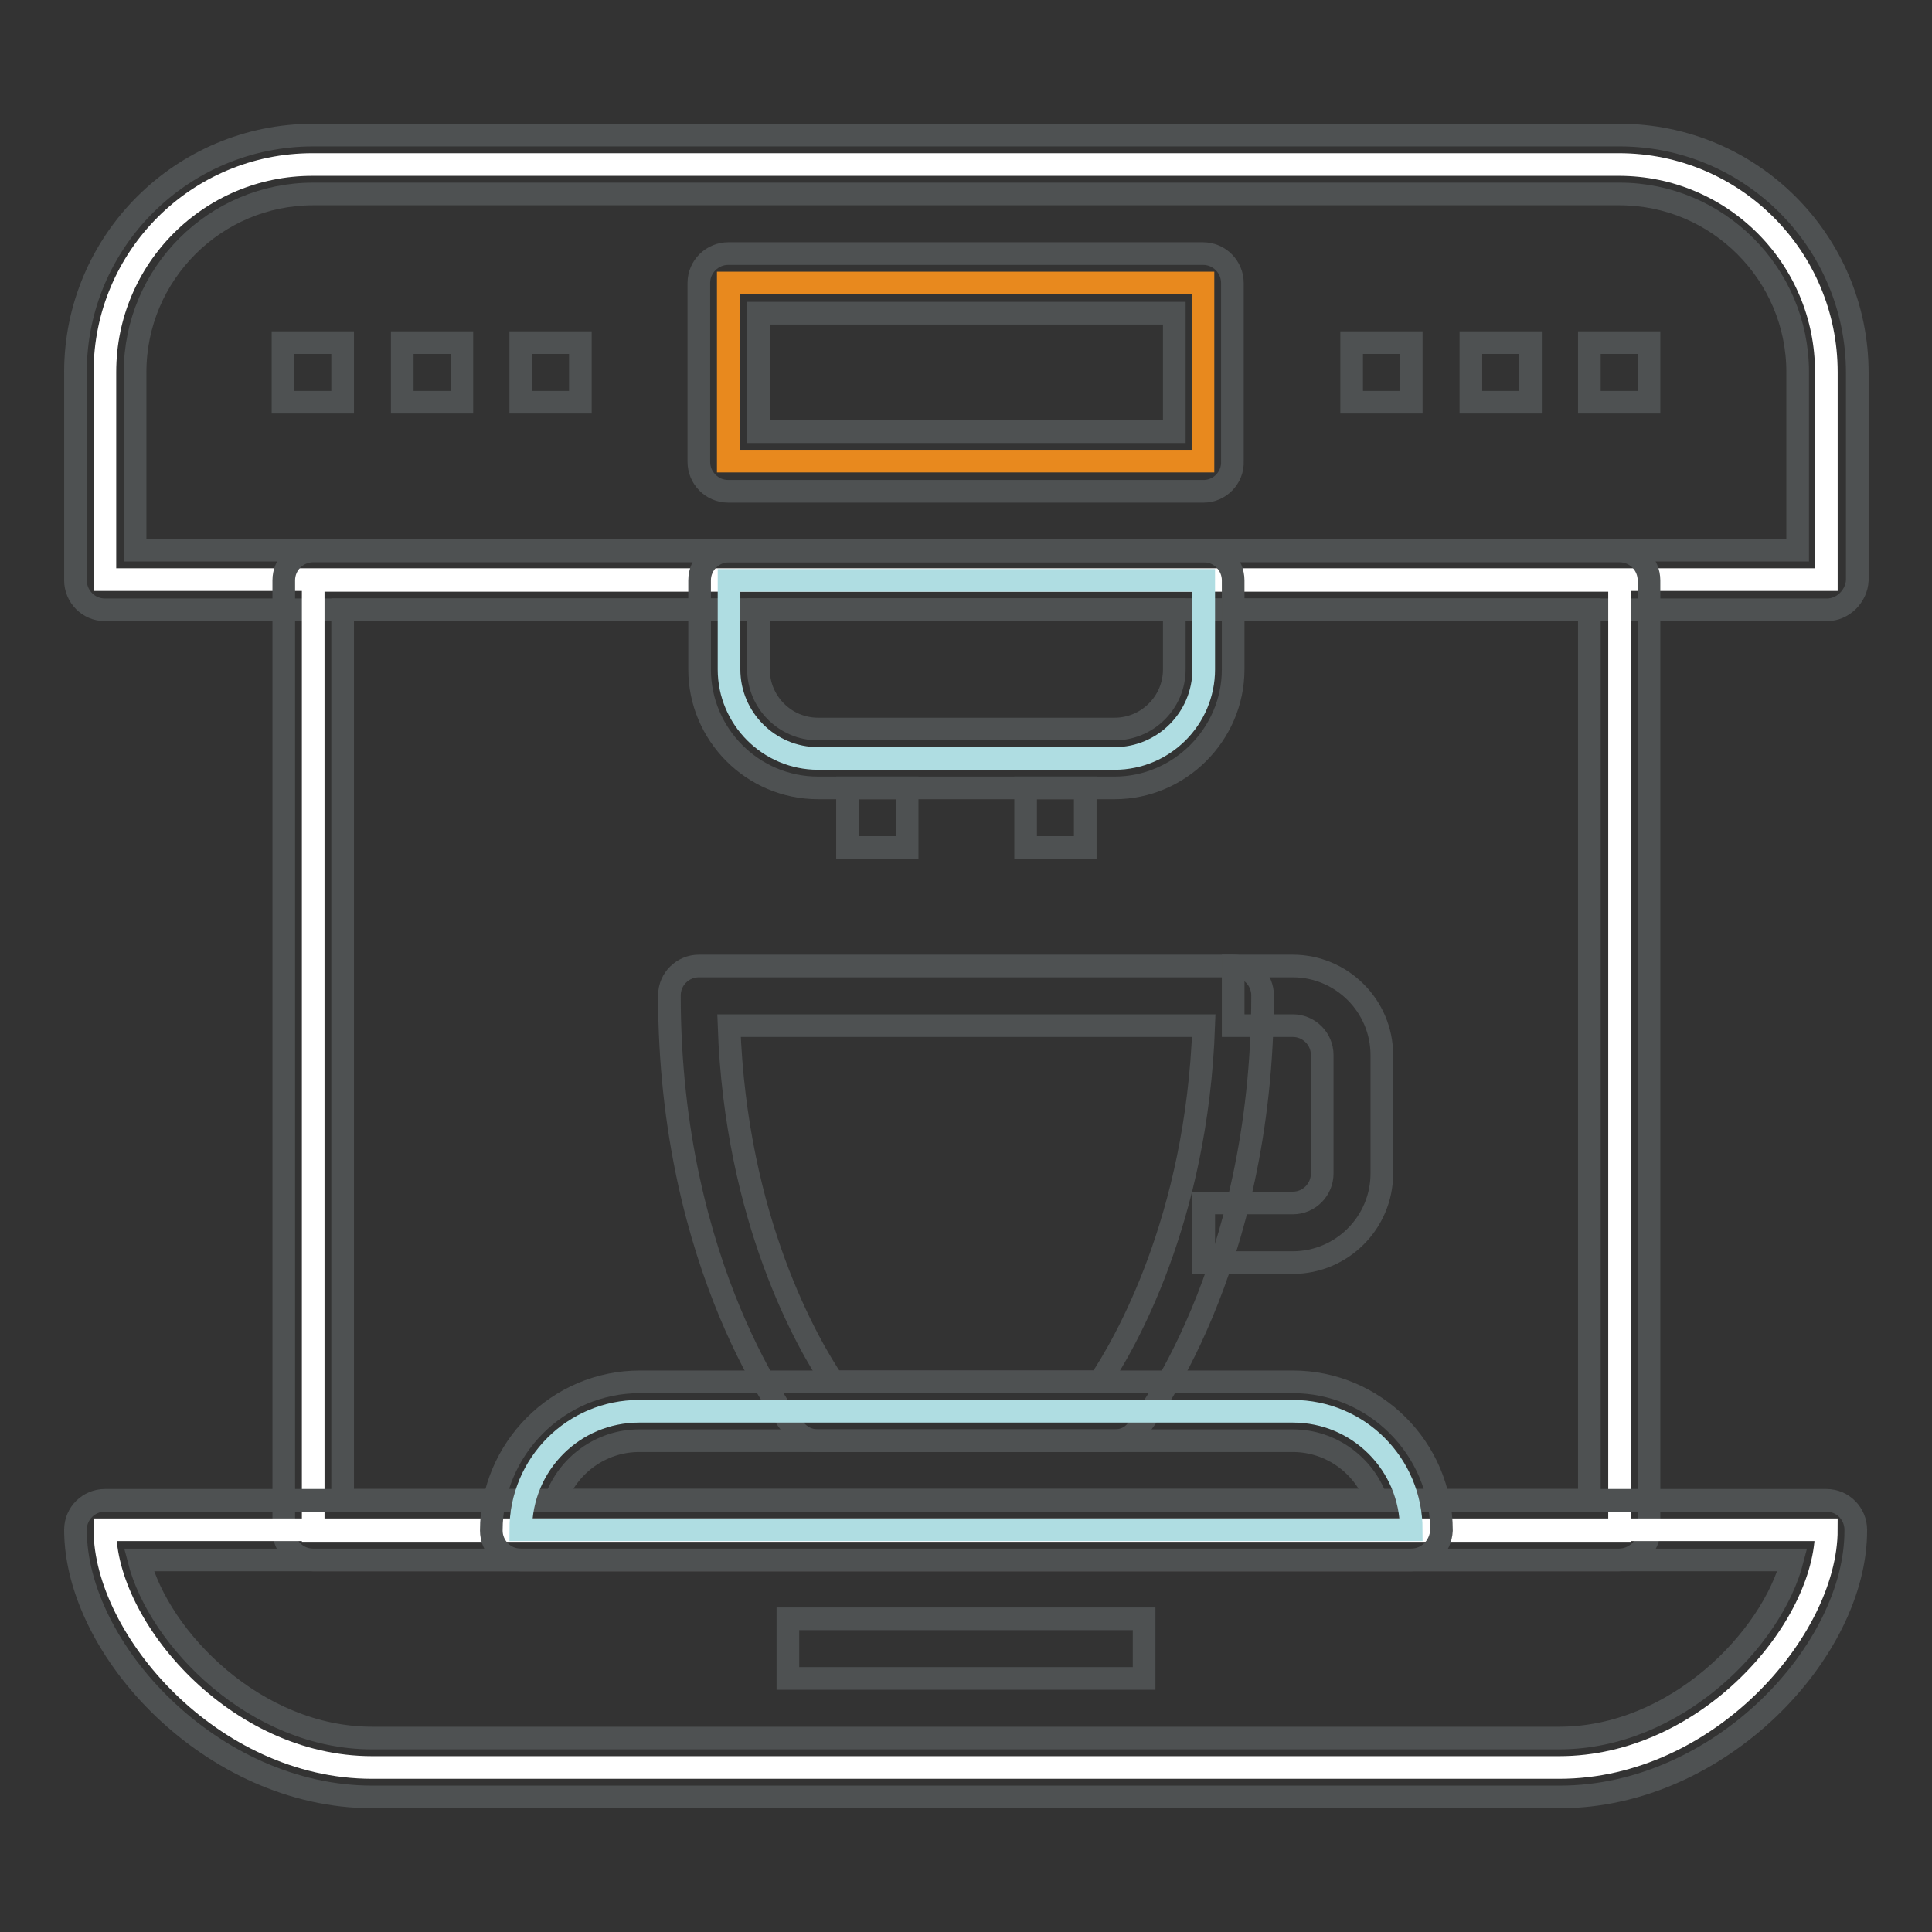 <?xml version="1.0" encoding="utf-8"?>
<!-- Svg Vector Icons : http://www.onlinewebfonts.com/icon -->
<!DOCTYPE svg PUBLIC "-//W3C//DTD SVG 1.1//EN" "http://www.w3.org/Graphics/SVG/1.1/DTD/svg11.dtd">
<svg version="1.1" xmlns="http://www.w3.org/2000/svg" xmlns:xlink="http://www.w3.org/1999/xlink" x="0px" y="0px" viewBox="0 0 256 256" enable-background="new 0 0 256 256" xml:space="preserve">
<rect x="0" y="0" width="256" height="256" fill="#333333" stroke="none"/>
<g> <path stroke-width="3" fill-opacity="0" stroke="#ffffff"  d="M13.9,49.3c0-15.2,12.3-27.5,27.5-27.5h173.1c15.2,0,27.5,12.3,27.5,27.5v27.5H13.9V49.3z"/> <path stroke-width="3" fill-opacity="0" stroke="#4e5152"  d="M242.1,80.8H13.9c-2.2,0-3.9-1.8-3.9-3.9V49.3C10,32,24.1,17.9,41.5,17.9h173.1c17.4,0,31.5,14.1,31.5,31.5 v27.5C246,79,244.2,80.8,242.1,80.8L242.1,80.8z M17.9,72.9h220.3V49.3c0-13-10.6-23.6-23.6-23.6H41.5c-13,0-23.6,10.6-23.6,23.6 L17.9,72.9L17.9,72.9z"/> <path stroke-width="3" fill-opacity="0" stroke="#ffffff"  d="M41.5,76.9h173.1v125.9H41.5V76.9z"/> <path stroke-width="3" fill-opacity="0" stroke="#4e5152"  d="M214.5,206.7H41.5c-2.2,0-3.9-1.8-3.9-3.9V76.9c0-2.2,1.8-3.9,3.9-3.9h173.1c2.2,0,3.9,1.8,3.9,3.9v125.9 C218.5,204.9,216.7,206.7,214.5,206.7z M45.4,198.8h165.2v-118H45.4V198.8L45.4,198.8z"/> <path stroke-width="3" fill-opacity="0" stroke="#ffffff"  d="M13.9,202.7c0,13,15.7,31.5,35.4,31.5h157.3c19.7,0,35.4-18.4,35.4-31.5H13.9z"/> <path stroke-width="3" fill-opacity="0" stroke="#4e5152"  d="M206.7,238.1H49.3c-21.2,0-39.3-19.5-39.3-35.4c0-2.2,1.8-3.9,3.9-3.9h228.1c2.2,0,3.9,1.8,3.9,3.9 C246,218.7,227.9,238.1,206.7,238.1z M18.4,206.7c2.7,10.5,15.5,23.6,30.9,23.6h157.3c15.4,0,28.2-13.1,30.9-23.6H18.4L18.4,206.7z  M135.9,104.4h7.9v7.9h-7.9V104.4z M112.3,104.4h7.9v7.9h-7.9V104.4z M147.7,190.9h-39.3c-1.2,0-2.3-0.5-3.1-1.5 c-0.7-0.8-16.6-21.2-16.6-57.5c0-2.2,1.8-3.9,3.9-3.9h70.8c2.2,0,3.9,1.8,3.9,3.9c0,36.4-15.9,56.7-16.6,57.5 C150,190.4,148.9,190.9,147.7,190.9z M110.4,183.1h35.3c3.2-4.8,12.9-21.3,13.8-47.2H96.6C97.5,161.7,107.1,178.2,110.4,183.1z"/> <path stroke-width="3" fill-opacity="0" stroke="#afdde2"  d="M159.5,88.7c0,6.5-5.3,11.8-11.8,11.8h-39.3c-6.5,0-11.8-5.3-11.8-11.8V76.9h62.9V88.7z"/> <path stroke-width="3" fill-opacity="0" stroke="#4e5152"  d="M147.7,104.4h-39.3c-8.7,0-15.7-7.1-15.7-15.7V76.9c0-2.2,1.8-3.9,3.9-3.9h62.9c2.2,0,3.9,1.8,3.9,3.9v11.8 C163.4,97.3,156.3,104.4,147.7,104.4z M100.5,80.8v7.9c0,4.3,3.5,7.9,7.9,7.9h39.3c4.3,0,7.9-3.5,7.9-7.9v-7.9H100.5z"/> <path stroke-width="3" fill-opacity="0" stroke="#afdde2"  d="M84.7,187C76,187,69,194,69,202.7h118c0-8.7-7-15.7-15.7-15.7H84.7z"/> <path stroke-width="3" fill-opacity="0" stroke="#4e5152"  d="M187,206.7H69c-2.2,0-3.9-1.8-3.9-3.9c0-10.8,8.8-19.7,19.7-19.7h86.5c10.8,0,19.7,8.8,19.7,19.7 C190.9,204.9,189.2,206.7,187,206.7z M73.6,198.8h108.8c-1.6-4.6-6-7.9-11.1-7.9H84.7C79.6,190.9,75.2,194.2,73.6,198.8z"/> <path stroke-width="3" fill-opacity="0" stroke="#e8891e"  d="M96.5,37.5h62.9v23.6H96.5V37.5z"/> <path stroke-width="3" fill-opacity="0" stroke="#4e5152"  d="M159.5,65.1H96.5c-2.2,0-3.9-1.8-3.9-3.9V37.5c0-2.2,1.8-3.9,3.9-3.9h62.9c2.2,0,3.9,1.8,3.9,3.9v23.6 C163.4,63.3,161.6,65.1,159.5,65.1z M100.5,57.2h55.1V41.5h-55.1V57.2z M69,45.4h7.9v7.9H69V45.4z M53.3,45.4h7.9v7.9h-7.9V45.4z  M37.5,45.4h7.9v7.9h-7.9V45.4z M210.6,45.4h7.9v7.9h-7.9V45.4z M194.9,45.4h7.9v7.9h-7.9V45.4z M179.1,45.4h7.9v7.9h-7.9V45.4z  M104.4,214.5h47.2v7.9h-47.2V214.5z M171.3,167.3h-11.8v-7.9h11.8c2.2,0,3.9-1.8,3.9-3.9v-15.7c0-2.2-1.8-3.9-3.9-3.9h-7.9V128 h7.9c6.5,0,11.8,5.3,11.8,11.8v15.7C183.1,162,177.8,167.3,171.3,167.3z"/></g>
</svg>